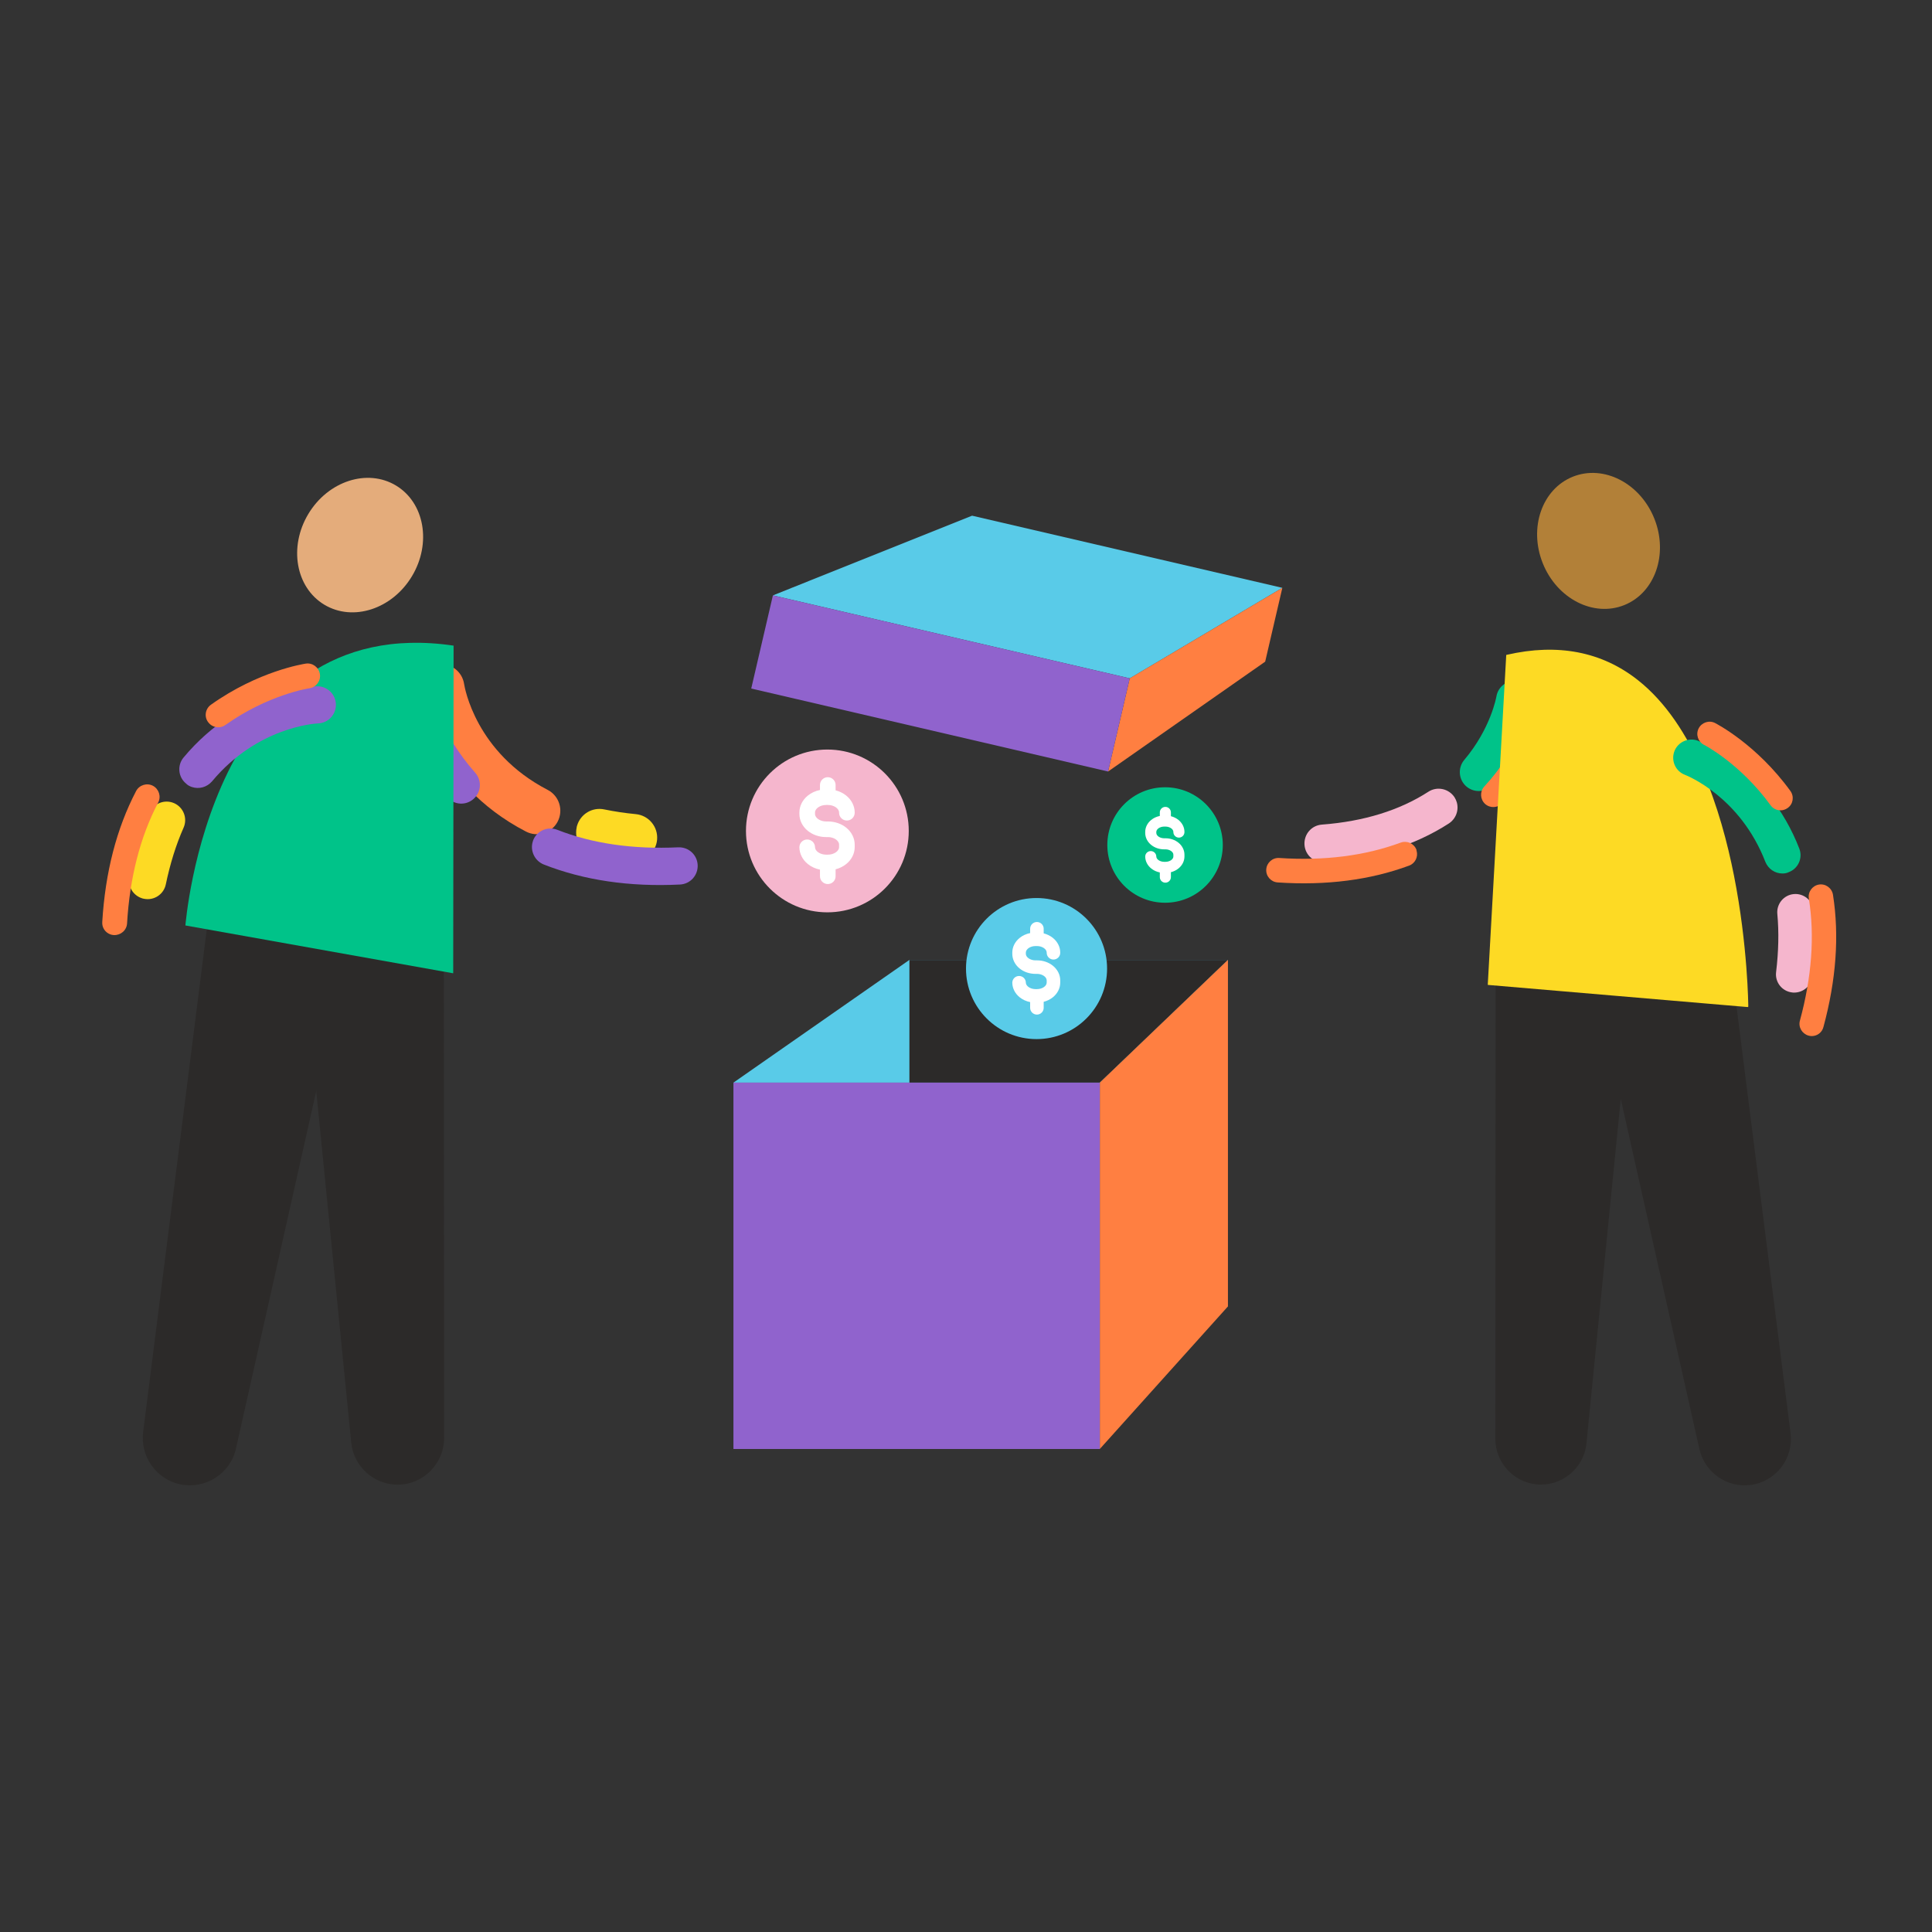 <svg width="1080" height="1080" viewBox="0 0 1080 1080" fill="none" xmlns="http://www.w3.org/2000/svg">
<rect x="0" y="0" width="1080" height="1080" fill="#333333" stroke="none"/>
<path d="M508.364 536.59H686.428L614.799 605.192H410L508.364 536.59Z" fill="#59CBE8"/>
<path d="M508.363 536.59H686.427L614.798 605.192H508.363V536.59Z" fill="#2C2A29"/>
<path d="M614.799 605.192L686.428 536.59V730.291L614.799 809.992V605.192Z" fill="#FF7F41"/>
<rect x="410" y="605.195" width="204.799" height="204.799" fill="#9063CD"/>
<path d="M543.4 288.276L716.838 328.601L631.534 379.2L432.056 332.82L543.4 288.276Z" fill="#59CBE8"/>
<path d="M631.532 379.199L716.837 328.6L707.241 369.872L619.423 431.28L631.532 379.199Z" fill="#FF7F41"/>
<path d="M432.055 332.82L631.533 379.2L619.424 431.281L419.946 384.901L432.055 332.82Z" fill="#9063CD"/>
<circle cx="579.432" cy="541.432" r="39.432" fill="#59CBE8"/>
<path d="M588.892 536.392C590.984 536.392 592.678 534.701 592.678 532.613V532.492C592.678 529.395 591.189 526.414 588.591 524.313C587.108 523.113 585.34 522.248 583.427 521.759V519.177C583.427 517.09 581.732 515.398 579.641 515.398C577.549 515.398 575.855 517.09 575.855 519.177V521.594C573.664 522.035 571.638 522.963 569.97 524.311C567.372 526.413 565.883 529.394 565.883 532.491V533.209C565.883 536.306 567.372 539.287 569.97 541.388C572.373 543.332 575.522 544.403 578.837 544.403H579.724C582.591 544.403 585.107 546.104 585.107 548.041V549.281C585.107 551.22 582.591 552.919 579.724 552.919H578.837C576.017 552.919 573.539 551.275 573.458 549.376C573.458 549.37 573.458 549.362 573.458 549.356C573.458 547.267 571.762 545.575 569.67 545.575C567.603 545.575 565.923 547.227 565.884 549.28H565.883C565.883 549.296 565.883 549.311 565.884 549.327C565.884 549.336 565.883 549.345 565.883 549.354C565.883 549.391 565.884 549.426 565.885 549.462C565.943 552.493 567.423 555.4 569.97 557.46C571.637 558.808 573.663 559.736 575.855 560.177V563.384C575.855 565.471 577.549 567.162 579.641 567.162C581.732 567.162 583.427 565.471 583.427 563.384V560.013C585.34 559.525 587.108 558.659 588.591 557.46C591.189 555.358 592.678 552.377 592.678 549.28V548.04C592.678 544.943 591.189 541.962 588.591 539.86C586.188 537.916 583.039 536.845 579.724 536.845H578.837C575.97 536.845 573.454 535.145 573.454 533.208V532.49C573.454 530.551 575.97 528.852 578.837 528.852H579.724C582.591 528.852 585.107 530.552 585.107 532.49V532.611C585.107 534.699 586.802 536.392 588.892 536.392Z" fill="white"/>
<circle cx="462.5" cy="464.5" r="45.5" fill="#F5B6CD"/>
<path d="M473.414 458.685C475.827 458.685 477.782 456.734 477.782 454.325V454.185C477.782 450.612 476.063 447.172 473.066 444.747C471.355 443.363 469.315 442.364 467.107 441.8V438.821C467.107 436.412 465.152 434.461 462.738 434.461C460.325 434.461 458.37 436.412 458.37 438.821V441.61C455.843 442.119 453.505 443.19 451.58 444.746C448.582 447.171 446.863 450.61 446.863 454.184V455.012C446.863 458.586 448.582 462.026 451.58 464.451C454.353 466.694 457.986 467.929 461.811 467.929H462.835C466.143 467.929 469.045 469.891 469.045 472.127V473.558C469.045 475.795 466.143 477.756 462.835 477.756H461.811C458.557 477.756 455.698 475.858 455.605 473.668C455.605 473.66 455.605 473.651 455.605 473.644C455.605 471.234 453.648 469.281 451.233 469.281C448.849 469.281 446.91 471.187 446.865 473.557H446.863C446.863 473.575 446.863 473.593 446.865 473.611C446.865 473.621 446.863 473.632 446.863 473.642C446.863 473.684 446.865 473.725 446.866 473.767C446.933 477.264 448.641 480.618 451.58 482.995C453.503 484.551 455.841 485.621 458.37 486.131V489.831C458.37 492.239 460.325 494.191 462.738 494.191C465.152 494.191 467.107 492.239 467.107 489.831V485.942C469.315 485.378 471.355 484.38 473.066 482.995C476.063 480.57 477.782 477.13 477.782 473.557V472.125C477.782 468.552 476.063 465.112 473.066 462.687C470.293 460.444 466.659 459.208 462.835 459.208H461.811C458.503 459.208 455.6 457.246 455.6 455.011V454.182C455.6 451.945 458.503 449.985 461.811 449.985H462.835C466.143 449.985 469.045 451.947 469.045 454.182V454.322C469.045 456.732 471.002 458.685 473.414 458.685Z" fill="white"/>
<circle cx="651.276" cy="472.362" r="32.276" fill="#00C389"/>
<path d="M659.018 468.235C660.729 468.235 662.116 466.85 662.116 465.142V465.043C662.116 462.508 660.897 460.068 658.771 458.347C657.557 457.365 656.11 456.657 654.544 456.257V454.143C654.544 452.435 653.157 451.051 651.445 451.051C649.733 451.051 648.346 452.435 648.346 454.143V456.122C646.553 456.483 644.895 457.243 643.529 458.346C641.403 460.067 640.184 462.507 640.184 465.042V465.629C640.184 468.164 641.403 470.604 643.529 472.324C645.496 473.916 648.074 474.792 650.787 474.792H651.513C653.86 474.792 655.919 476.184 655.919 477.77V478.785C655.919 480.372 653.86 481.763 651.513 481.763H650.787C648.479 481.763 646.451 480.417 646.384 478.863C646.384 478.857 646.384 478.851 646.384 478.846C646.384 477.136 644.996 475.751 643.283 475.751C641.592 475.751 640.217 477.103 640.185 478.784H640.184C640.184 478.797 640.184 478.81 640.185 478.822C640.185 478.83 640.184 478.837 640.184 478.845C640.184 478.875 640.185 478.903 640.186 478.933C640.233 481.414 641.444 483.793 643.529 485.479C644.894 486.583 646.552 487.342 648.346 487.704V490.328C648.346 492.037 649.733 493.421 651.445 493.421C653.157 493.421 654.544 492.037 654.544 490.328V487.569C656.11 487.169 657.557 486.461 658.771 485.479C660.897 483.759 662.116 481.319 662.116 478.784V477.769C662.116 475.234 660.897 472.794 658.771 471.073C656.804 469.482 654.226 468.606 651.513 468.606H650.787C648.44 468.606 646.381 467.214 646.381 465.628V465.041C646.381 463.454 648.44 462.063 650.787 462.063H651.513C653.86 462.063 655.919 463.455 655.919 465.041V465.14C655.919 466.849 657.307 468.235 659.018 468.235Z" fill="white"/>
<path d="M322.606 461.476C324.57 455.028 331.086 451.065 337.796 452.469C343.392 453.624 349.342 454.522 355.477 455.11C362.668 455.837 367.957 462.207 367.314 469.423C366.671 476.64 360.217 481.903 353 481.26C345.977 480.585 339.055 479.574 332.512 478.221C325.441 476.799 320.885 469.828 322.332 462.674C322.376 462.23 322.478 461.895 322.606 461.476Z" fill="#FDDA24"/>
<path d="M233.879 380.545C235.308 375.856 239.391 372.066 244.634 371.376C251.808 370.359 258.444 375.309 259.462 382.482C259.756 384.219 265.855 420.67 306.165 441.553C312.565 444.876 315.097 452.785 311.749 459.269C308.426 465.669 300.516 468.201 294.032 464.853C241.232 437.51 233.695 388.359 233.419 386.262C233.201 384.273 233.343 382.304 233.879 380.545Z" fill="#FF7F41"/>
<path d="M297.807 470.485C297.884 470.234 297.96 469.983 298.037 469.731C300.114 464.416 306.137 461.767 311.537 463.869C331.15 471.584 353.859 474.842 379.111 473.659C384.864 473.398 389.742 477.813 390.002 483.566C390.263 489.319 385.848 494.197 380.095 494.458C351.941 495.855 326.282 492.064 303.899 483.231C298.86 481.147 296.251 475.593 297.807 470.485Z" fill="#9063CD"/>
<path d="M220.933 388.497C221.954 385.147 224.624 382.392 228.309 381.41C233.866 379.991 239.519 383.361 240.938 388.918C241.087 389.329 246.965 410.887 265.623 431.946C269.445 436.222 269.09 442.794 264.731 446.591C260.455 450.413 253.882 450.057 250.086 445.698C227.805 420.607 221.106 395.138 220.8 394.039C220.364 392.167 220.397 390.255 220.933 388.497Z" fill="#9063CD"/>
<path d="M248.086 509.531L248.261 803.842C248.261 818.199 236.618 829.929 222.261 829.929C208.78 829.929 197.662 819.599 196.349 806.468L167.198 513.558C165.01 491.322 181.205 471.451 203.527 469.175C225.763 466.986 245.634 483.181 247.91 505.504C247.998 506.905 248.086 508.218 248.086 509.531Z" fill="#2C2A29"/>
<path d="M197.136 519.249L131.918 809.709C128.767 823.89 114.585 832.819 100.404 829.668C87.098 826.692 78.344 813.911 80.007 800.604L117.387 505.33C120.188 483.095 140.497 467.425 162.645 470.226C184.881 473.028 200.55 493.337 197.749 515.485C197.661 516.71 197.399 518.023 197.136 519.249Z" fill="#2C2A29"/>
<path d="M230.287 322.105C241.335 303.701 237.322 280.995 221.322 271.39C205.322 261.785 183.395 268.918 172.347 287.321C161.298 305.725 165.312 328.431 181.312 338.036C197.312 347.641 219.239 340.509 230.287 322.105Z" fill="#E4AC7B"/>
<path d="M184.794 545.51H177.003C145.926 545.51 120.627 520.299 120.627 489.134V484.145H241.083V489.222C241.17 520.299 215.871 545.51 184.794 545.51Z" fill="#2C2A29"/>
<path d="M253.559 360.91L253.345 544.075L103.635 517.339C103.707 517.439 116.965 340.813 253.559 360.91Z" fill="#00C389"/>
<path d="M79.19 502.08C79.605 502.22 80.02 502.359 80.462 502.416C86.078 503.569 91.543 499.96 92.696 494.344C95.086 482.863 98.414 472.16 102.624 462.679C104.939 457.454 102.578 451.301 97.353 448.986C92.128 446.672 85.975 449.033 83.661 454.258C78.809 465.094 75.006 477.207 72.279 490.237C71.294 495.355 74.295 500.431 79.19 502.08Z" fill="#FDDA24"/>
<path d="M107.237 439.937C111.219 441.278 115.68 440.102 118.57 436.734C143.997 406.225 176.364 404.473 177.776 404.395C183.479 404.192 187.951 399.417 187.776 393.63C187.573 387.927 182.715 383.427 177.011 383.63C175.24 383.68 134.263 385.487 102.639 423.423C98.944 427.813 99.587 434.403 104.005 438.016C104.97 438.988 106.076 439.545 107.237 439.937Z" fill="#9063CD"/>
<path d="M61.824 522.371C62.404 522.567 63.013 522.679 63.65 522.709C67.469 522.887 70.828 520.047 71.034 516.144C72.555 490.515 78.386 467.722 88.412 448.653C90.195 445.282 88.852 441.042 85.48 439.259C82.109 437.477 77.869 438.82 76.086 442.192C65.168 463.085 58.834 487.647 57.167 515.353C56.908 518.591 58.92 521.393 61.824 522.371Z" fill="#FF7F41"/>
<path d="M119.718 406.177C121.792 406.876 124.091 406.634 126.033 405.256C149.839 388.334 172.661 384.753 172.938 384.754C176.732 384.184 179.401 380.65 178.832 376.855C178.262 373.061 174.728 370.392 170.933 370.961C169.853 371.152 144.649 374.947 117.93 393.935C114.767 396.195 114.034 400.567 116.321 403.647C117.203 404.868 118.391 405.73 119.718 406.177Z" fill="#FF7F41"/>
<path d="M814.363 448.51C815.61 452.889 813.93 457.655 809.95 460.306C790.94 472.596 767.663 479.938 740.568 482.025C734.703 482.444 729.645 478.168 729.225 472.303C728.806 466.438 733.082 461.379 738.947 460.96C762.467 459.176 782.403 452.964 798.473 442.583C803.373 439.402 809.945 440.836 813.126 445.736C813.633 446.574 814.081 447.518 814.363 448.51Z" fill="#F5B6CD"/>
<path d="M857.206 388.169C857.606 389.574 857.699 391.155 857.437 392.748C857.26 393.692 853.486 416.203 834.715 438.429C830.982 442.886 824.267 443.458 819.81 439.725C815.353 435.992 814.781 429.278 818.514 424.82C833.351 407.287 836.448 389.613 836.483 389.424C837.421 383.62 842.841 379.754 848.563 380.715C852.94 381.345 856.124 384.369 857.206 388.169Z" fill="#00C389"/>
<path d="M791.894 475.632C792.858 479.019 791.038 482.664 787.721 483.876C766.071 491.916 741.347 495.114 714.208 493.284C710.467 493.009 707.591 489.808 707.842 485.985C708.117 482.245 711.318 479.368 715.141 479.62C740.357 481.283 763.11 478.378 782.989 471.021C786.554 469.738 790.446 471.488 791.812 475.03C791.776 475.218 791.823 475.384 791.894 475.632Z" fill="#FF7F41"/>
<path d="M868.775 396.489C869.105 397.646 869.104 398.897 868.748 400.159C868.488 401.126 861.621 425.322 839.851 448.938C837.253 451.732 832.922 451.893 830.151 449.377C827.357 446.779 827.196 442.448 829.712 439.677C849.166 418.596 855.358 396.736 855.476 396.524C856.506 392.926 860.273 390.782 863.953 391.788C866.372 392.439 868.14 394.258 868.775 396.489Z" fill="#FF7F41"/>
<path d="M915.447 519.469L886.84 806.829C885.465 820.832 872.923 831.141 858.92 829.767C845.776 828.478 835.896 817.224 835.896 804.338L836.068 515.517C836.068 493.525 853.937 475.742 875.843 475.742C897.836 475.742 915.619 493.611 915.619 515.517C915.619 516.892 915.533 518.18 915.447 519.469Z" fill="#2C2A29"/>
<path d="M964.243 511.392L1000.93 801.157C1002.73 815.332 992.678 828.304 978.504 830.108C965.188 831.826 952.903 822.892 949.982 810.092L885.981 525.137C881.171 503.66 894.658 482.441 916.049 477.63C937.44 472.819 958.745 486.307 963.556 507.698C963.9 508.9 964.157 510.189 964.243 511.392Z" fill="#2C2A29"/>
<path d="M907.955 338.259C925.178 331.367 932.71 309.712 924.778 289.89C916.846 270.069 896.454 259.587 879.232 266.478C862.009 273.37 854.477 295.026 862.408 314.847C870.34 334.669 890.732 345.151 907.955 338.259Z" fill="#B28038"/>
<path d="M898.18 550.823H905.74C936.237 550.823 961.064 526.081 961.064 495.498V490.602H842.855V495.584C842.855 526.081 867.597 550.823 898.18 550.823Z" fill="#2C2A29"/>
<path d="M842.34 366.378L832.031 550.134L976.699 562.418C976.785 562.418 975.583 335.795 842.34 366.378Z" fill="#FDDA24"/>
<path d="M977.215 562.936H976.785L831.688 550.565V550.136L841.996 366.122L842.34 366.036C870.775 359.507 895.431 364.232 915.619 380.211C947.147 405.124 962.181 453.404 969.311 489.485C977.043 528.573 977.301 562.163 977.301 562.506L977.215 562.936ZM832.547 549.706L976.356 561.991C976.27 557.781 975.582 526.082 968.366 489.571C961.322 453.662 946.288 405.554 915.018 380.812C895.173 365.091 870.861 360.366 842.77 366.723L832.547 549.706Z" fill="#FDDA24"/>
<path d="M1002.99 554.86C1002.56 554.86 1002.13 554.86 1001.7 554.774C996.114 554.087 992.162 549.018 992.849 543.434C994.224 532.009 994.481 521.013 993.536 510.876C993.021 505.292 997.144 500.309 1002.73 499.794C1008.31 499.278 1013.3 503.402 1013.81 508.986C1014.93 520.583 1014.67 533.04 1013.12 546.012C1012.44 551.08 1008.05 554.86 1002.99 554.86Z" fill="#F5B6CD"/>
<path d="M996.372 488.283C992.248 488.283 988.468 485.792 986.836 481.754C972.747 445.415 943.195 433.646 941.906 433.13C936.666 431.154 934.003 425.313 935.979 419.987C937.955 414.746 943.882 412.083 949.123 414.059C950.755 414.66 988.296 429.179 1005.82 474.366C1007.88 479.606 1005.22 485.534 999.98 487.51C998.777 488.111 997.574 488.283 996.372 488.283Z" fill="#00C389"/>
<path d="M1012.78 579.175C1012.18 579.175 1011.58 579.089 1010.98 578.917C1007.37 577.886 1005.14 574.192 1006.17 570.498C1012.78 546.186 1014.5 523.163 1011.15 502.288C1010.55 498.594 1013.12 495.071 1016.82 494.47C1020.51 493.869 1024.03 496.446 1024.64 500.14C1028.24 522.991 1026.44 547.818 1019.31 574.106C1018.54 577.199 1015.79 579.175 1012.78 579.175Z" fill="#FF7F41"/>
<path d="M995.341 452.975C993.193 452.975 991.132 452.03 989.757 450.14C972.919 426.945 952.817 416.464 952.559 416.378C949.209 414.66 947.834 410.536 949.552 407.186C951.271 403.836 955.394 402.461 958.744 404.179C959.689 404.695 981.939 416.12 1000.84 442.15C1003.07 445.243 1002.39 449.538 999.293 451.686C998.09 452.545 996.716 452.975 995.341 452.975Z" fill="#FF7F41"/>
</svg>
